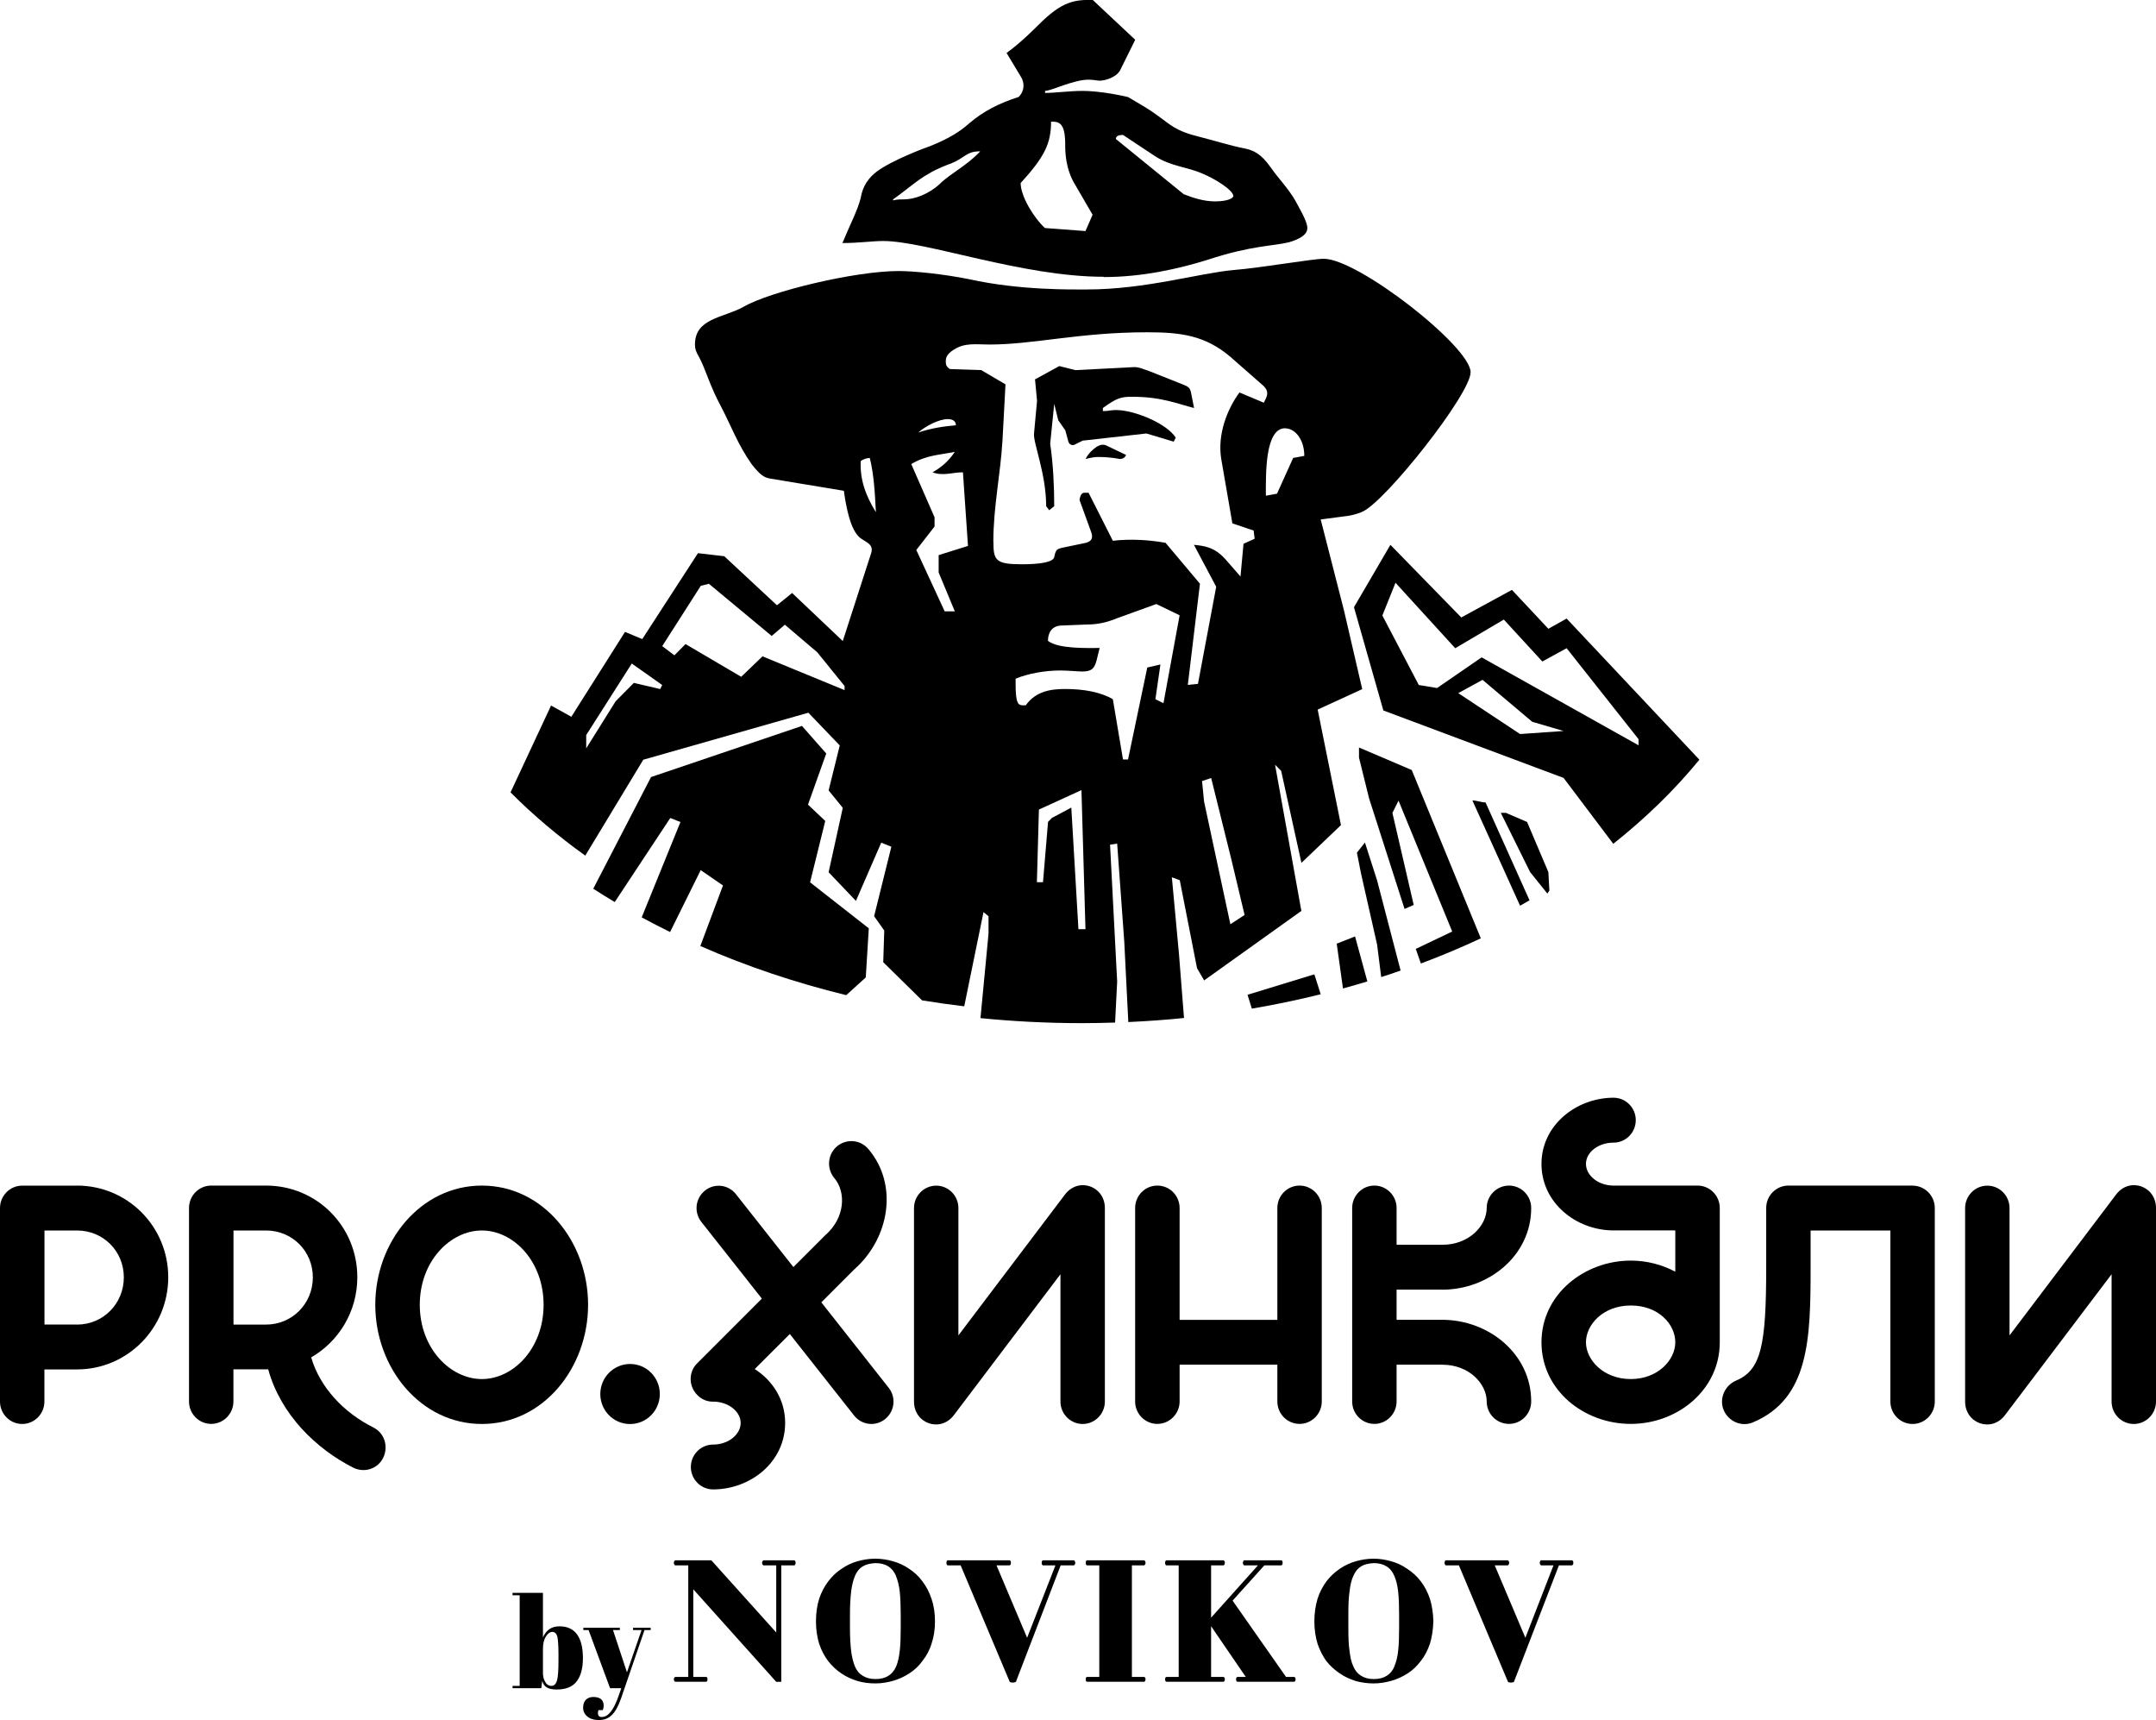 <svg viewBox="0 0 168 134" fill="none"
    xmlns="http://www.w3.org/2000/svg">
    <path d="M61.891 121.95C61.925 121.95 61.947 121.911 61.964 121.877C61.981 121.86 61.998 121.803 61.998 121.752C61.998 121.702 61.981 121.645 61.964 121.628C61.947 121.577 61.93 121.555 61.891 121.555H59.506C59.472 121.555 59.433 121.589 59.416 121.628C59.399 121.662 59.382 121.702 59.382 121.752C59.382 121.803 59.399 121.86 59.416 121.877C59.433 121.911 59.466 121.95 59.506 121.95H60.486V127.178L55.429 121.555H52.634C52.601 121.555 52.562 121.572 52.545 121.628C52.528 121.645 52.506 121.702 52.506 121.752C52.506 121.803 52.522 121.86 52.545 121.877C52.562 121.911 52.595 121.95 52.634 121.95H53.631V130.643H52.634C52.601 130.643 52.562 130.66 52.545 130.694C52.528 130.728 52.506 130.767 52.506 130.818C52.506 130.869 52.522 130.925 52.545 130.959C52.562 130.993 52.595 131.016 52.634 131.016H55.02C55.054 131.016 55.093 130.999 55.11 130.959C55.126 130.925 55.126 130.869 55.126 130.818C55.126 130.767 55.126 130.728 55.11 130.694C55.093 130.66 55.054 130.643 55.02 130.643H54.023V123.815L60.486 131.022H60.878V121.95H61.891ZM96.438 130.643C96.382 130.643 96.365 130.66 96.348 130.694C96.331 130.728 96.314 130.767 96.314 130.818C96.314 130.869 96.331 130.925 96.348 130.959C96.365 130.993 96.382 131.016 96.438 131.016H100.834C100.873 131.016 100.906 130.999 100.923 130.959C100.94 130.925 100.957 130.869 100.957 130.818C100.957 130.767 100.94 130.728 100.923 130.694C100.906 130.66 100.873 130.643 100.834 130.643H100.212L96.046 124.697L98.521 121.95H99.837C99.87 121.95 99.91 121.911 99.926 121.877C99.943 121.86 99.943 121.803 99.943 121.752C99.943 121.702 99.943 121.645 99.926 121.628C99.91 121.577 99.87 121.555 99.837 121.555H96.953C96.919 121.555 96.897 121.572 96.88 121.628C96.863 121.645 96.846 121.702 96.846 121.752C96.846 121.803 96.863 121.86 96.88 121.877C96.897 121.911 96.914 121.95 96.953 121.95H98.022L94.371 126.025V121.95H95.334C95.368 121.95 95.385 121.911 95.407 121.877C95.441 121.86 95.441 121.803 95.441 121.752C95.441 121.702 95.441 121.645 95.407 121.628C95.39 121.577 95.374 121.555 95.334 121.555H90.905C90.849 121.555 90.832 121.572 90.815 121.628C90.798 121.645 90.782 121.702 90.782 121.752C90.782 121.803 90.798 121.86 90.815 121.877C90.832 121.911 90.849 121.95 90.905 121.95H91.846V130.643H90.905C90.849 130.643 90.832 130.66 90.815 130.694C90.798 130.728 90.782 130.767 90.782 130.818C90.782 130.869 90.798 130.925 90.815 130.959C90.832 130.993 90.849 131.016 90.905 131.016H95.334C95.368 131.016 95.385 130.999 95.407 130.959C95.441 130.925 95.441 130.869 95.441 130.818C95.441 130.767 95.441 130.728 95.407 130.694C95.39 130.66 95.374 130.643 95.334 130.643H94.371V126.692L97.076 130.643H96.438ZM89.141 121.95C89.174 121.95 89.214 121.911 89.23 121.877C89.247 121.86 89.264 121.803 89.264 121.752C89.264 121.702 89.247 121.645 89.23 121.628C89.214 121.577 89.174 121.555 89.141 121.555H84.711C84.678 121.555 84.638 121.572 84.622 121.628C84.605 121.645 84.605 121.702 84.605 121.752C84.605 121.803 84.605 121.86 84.622 121.877C84.638 121.911 84.672 121.95 84.711 121.95H85.658V130.643H84.711C84.678 130.643 84.638 130.66 84.622 130.694C84.605 130.728 84.605 130.767 84.605 130.818C84.605 130.869 84.605 130.925 84.622 130.959C84.638 130.993 84.672 131.016 84.711 131.016H89.141C89.174 131.016 89.214 130.999 89.23 130.959C89.247 130.925 89.264 130.869 89.264 130.818C89.264 130.767 89.247 130.728 89.23 130.694C89.214 130.66 89.174 130.643 89.141 130.643H88.2V121.95H89.141ZM78.674 131.022C78.674 131.022 78.708 131.055 78.747 131.055C78.781 131.072 78.798 131.072 78.837 131.072C78.876 131.072 78.91 131.089 78.926 131.089C78.926 131.089 78.96 131.072 78.999 131.072C79.038 131.072 79.072 131.055 79.089 131.055C79.122 131.038 79.139 131.038 79.162 131.022L82.65 121.95H83.664C83.698 121.95 83.737 121.911 83.754 121.877C83.77 121.86 83.787 121.803 83.787 121.752C83.787 121.702 83.77 121.645 83.754 121.628C83.737 121.577 83.703 121.555 83.664 121.555H81.278C81.245 121.555 81.222 121.572 81.189 121.628C81.172 121.645 81.172 121.702 81.172 121.752C81.172 121.803 81.172 121.86 81.189 121.877C81.222 121.911 81.245 121.95 81.278 121.95H82.242L80.035 127.591L77.65 121.95H78.663C78.697 121.95 78.736 121.911 78.753 121.877C78.77 121.86 78.77 121.803 78.77 121.752C78.77 121.702 78.77 121.645 78.753 121.628C78.736 121.577 78.697 121.555 78.663 121.555H73.858C73.825 121.555 73.786 121.572 73.769 121.628C73.752 121.645 73.752 121.702 73.752 121.752C73.752 121.803 73.752 121.86 73.769 121.877C73.786 121.911 73.819 121.95 73.858 121.95H74.855L78.68 131.022H78.674ZM68.191 121.43C67.726 121.43 67.267 121.504 66.819 121.628C66.377 121.752 65.962 121.95 65.57 122.222C65.178 122.476 64.842 122.798 64.54 123.194C64.238 123.589 64.008 124.036 63.829 124.556C63.666 125.076 63.582 125.669 63.582 126.314C63.582 126.958 63.672 127.534 63.829 128.054C64.008 128.574 64.238 129.026 64.54 129.416C64.842 129.795 65.178 130.117 65.57 130.372C65.962 130.643 66.371 130.818 66.836 130.965C67.278 131.089 67.726 131.146 68.208 131.146C68.69 131.146 69.132 131.072 69.58 130.948C70.022 130.824 70.454 130.626 70.846 130.372C71.238 130.123 71.596 129.795 71.876 129.399C72.178 129.021 72.43 128.574 72.587 128.054C72.766 127.534 72.856 126.958 72.856 126.314C72.856 125.669 72.766 125.076 72.587 124.556C72.408 124.036 72.178 123.584 71.876 123.194C71.59 122.798 71.238 122.476 70.846 122.222C70.454 121.95 70.028 121.752 69.58 121.628C69.138 121.504 68.673 121.43 68.208 121.43H68.191ZM68.208 130.807C67.816 130.807 67.497 130.716 67.228 130.552C66.959 130.394 66.763 130.157 66.623 129.835C66.483 129.496 66.377 129.077 66.321 128.597C66.265 128.116 66.231 127.517 66.231 126.873V125.743C66.231 125.076 66.265 124.505 66.321 124.002C66.377 123.516 66.483 123.103 66.623 122.764C66.763 122.442 66.959 122.188 67.228 122.029C67.497 121.865 67.816 121.798 68.208 121.775H68.225C68.634 121.775 68.953 121.865 69.222 122.029C69.468 122.188 69.686 122.442 69.81 122.764C69.95 123.103 70.056 123.521 70.112 124.002C70.162 124.505 70.185 125.081 70.185 125.743V126.873C70.185 127.517 70.168 128.111 70.112 128.597C70.056 129.083 69.972 129.496 69.826 129.835C69.681 130.157 69.49 130.394 69.222 130.552C68.975 130.716 68.634 130.807 68.225 130.807H68.208ZM117.51 131.022C117.51 131.022 117.544 131.055 117.561 131.055C117.6 131.072 117.634 131.072 117.667 131.072C117.701 131.072 117.718 131.089 117.74 131.089C117.762 131.089 117.774 131.072 117.813 131.072C117.852 131.072 117.886 131.055 117.919 131.055C117.953 131.038 117.97 131.038 117.97 131.022L121.475 121.95H122.489C122.522 121.95 122.539 121.911 122.578 121.877C122.595 121.86 122.595 121.803 122.595 121.752C122.595 121.702 122.595 121.645 122.578 121.628C122.545 121.577 122.528 121.555 122.489 121.555H120.103C120.07 121.555 120.03 121.572 120.014 121.628C119.997 121.645 119.98 121.702 119.98 121.752C119.98 121.803 119.997 121.86 120.014 121.877C120.03 121.911 120.07 121.95 120.103 121.95H121.05L118.86 127.591L116.474 121.95H117.471C117.522 121.95 117.544 121.911 117.561 121.877C117.578 121.86 117.6 121.803 117.6 121.752C117.6 121.702 117.583 121.645 117.561 121.628C117.544 121.577 117.527 121.555 117.471 121.555H112.683C112.627 121.555 112.61 121.572 112.594 121.628C112.577 121.645 112.56 121.702 112.56 121.752C112.56 121.803 112.577 121.86 112.594 121.877C112.61 121.911 112.627 121.95 112.683 121.95H113.68L117.505 131.022H117.51ZM107.027 121.43C106.546 121.43 106.103 121.504 105.655 121.628C105.213 121.752 104.782 121.95 104.39 122.222C104.014 122.476 103.662 122.798 103.359 123.194C103.074 123.589 102.827 124.036 102.665 124.556C102.508 125.076 102.418 125.669 102.418 126.314C102.418 126.958 102.508 127.534 102.665 128.054C102.844 128.574 103.074 129.026 103.359 129.416C103.662 129.795 104.02 130.117 104.406 130.372C104.798 130.643 105.207 130.818 105.655 130.965C106.12 131.089 106.562 131.146 107.027 131.146H107.044C107.509 131.146 107.968 131.072 108.399 130.948C108.864 130.824 109.273 130.626 109.682 130.372C110.074 130.123 110.41 129.795 110.712 129.399C111.014 129.021 111.244 128.574 111.423 128.054C111.58 127.534 111.67 126.958 111.692 126.314C111.675 125.669 111.586 125.076 111.423 124.556C111.244 124.036 111.014 123.584 110.712 123.194C110.41 122.798 110.051 122.476 109.659 122.222C109.267 121.95 108.858 121.752 108.394 121.628C107.951 121.504 107.503 121.43 107.038 121.43H107.022H107.027ZM107.044 130.807C106.652 130.807 106.316 130.716 106.064 130.552C105.795 130.394 105.599 130.157 105.459 129.835C105.297 129.496 105.213 129.077 105.157 128.597C105.084 128.111 105.067 127.517 105.067 126.873V125.743C105.067 125.076 105.084 124.505 105.157 124.002C105.213 123.516 105.297 123.103 105.459 122.764C105.599 122.442 105.795 122.188 106.064 122.029C106.31 121.865 106.652 121.798 107.044 121.775H107.061C107.453 121.775 107.789 121.865 108.041 122.029C108.31 122.188 108.506 122.442 108.646 122.764C108.791 123.103 108.898 123.521 108.948 124.002C109.004 124.505 109.021 125.081 109.021 125.743V126.873C109.021 127.517 109.004 128.111 108.948 128.597C108.898 129.083 108.791 129.496 108.646 129.835C108.522 130.157 108.31 130.394 108.058 130.552C107.789 130.716 107.47 130.807 107.061 130.807H107.044ZM43.428 127.5C43.478 127.732 43.518 128.184 43.518 128.862V129.366C43.518 130.1 43.484 130.603 43.411 130.892C43.322 131.197 43.182 131.338 42.969 131.338C42.756 131.338 42.594 131.231 42.487 131.033C42.364 130.835 42.308 130.603 42.308 130.315V128.467C42.308 128.054 42.381 127.732 42.538 127.495C42.678 127.263 42.857 127.133 43.036 127.133C43.232 127.133 43.355 127.257 43.428 127.495M39.939 124.098V124.279H40.494V131.338H39.939V131.519H42.179L42.252 130.942C42.308 131.174 42.431 131.355 42.61 131.462C42.79 131.57 43.053 131.621 43.394 131.621C44.072 131.621 44.587 131.423 44.906 131.027C45.242 130.615 45.422 130.004 45.422 129.179C45.422 127.529 44.8 126.698 43.59 126.698C42.986 126.698 42.56 126.986 42.308 127.563V124.092H39.939V124.098ZM45.864 126.992L47.538 131.519H48.412L48.199 132.129C48.003 132.689 47.807 133.084 47.594 133.35C47.382 133.621 47.152 133.763 46.883 133.763C46.743 133.763 46.654 133.712 46.614 133.604C46.581 133.514 46.581 133.39 46.631 133.226H46.967C47.023 133.101 47.04 132.977 47.04 132.887C47.04 132.418 46.754 132.203 46.222 132.203C45.993 132.203 45.797 132.276 45.651 132.418C45.511 132.564 45.438 132.779 45.438 133.045C45.438 133.311 45.545 133.548 45.774 133.729C45.987 133.91 46.29 134 46.682 134C47.074 134 47.393 133.876 47.662 133.621C47.93 133.373 48.177 132.937 48.39 132.327L50.221 126.992H50.702V126.811H49.33V126.992H49.991L48.854 130.281L47.768 126.992H48.3V126.811H45.455V126.992H45.864Z" fill="black"/>
    <path d="M49.095 106.261C47.819 106.261 46.777 107.306 46.777 108.6C46.777 109.895 47.813 110.94 49.095 110.94C50.378 110.94 51.414 109.895 51.414 108.6C51.414 107.306 50.378 106.261 49.095 106.261Z" fill="black"/>
    <path d="M37.548 107.436C35.101 107.436 32.71 105.057 32.71 101.649C32.71 98.241 35.101 95.861 37.548 95.861C39.995 95.861 42.358 98.241 42.358 101.649C42.358 105.057 39.995 107.436 37.548 107.436ZM37.548 92.363C32.766 92.363 29.243 96.732 29.243 101.649C29.243 106.566 32.766 110.935 37.548 110.935C42.33 110.935 45.825 106.566 45.825 101.649C45.825 96.732 42.33 92.363 37.548 92.363Z" fill="black"/>
    <path d="M6.003 103.186H3.466V95.861H6.003C8.036 95.861 9.649 97.461 9.649 99.512C9.649 101.564 8.036 103.192 6.003 103.192M6.003 92.368H1.73C0.773 92.368 0 93.154 0 94.115V109.188C0 110.155 0.778 110.935 1.73 110.935C2.682 110.935 3.461 110.149 3.461 109.188V106.685H5.998C9.94 106.685 13.11 103.457 13.11 99.507C13.11 95.556 9.946 92.363 5.998 92.363" fill="black"/>
    <path d="M18.194 95.861H20.731C22.764 95.861 24.377 97.461 24.377 99.512C24.377 101.564 22.764 103.192 20.731 103.192H18.194V95.867V95.861ZM29.098 111.206C26.807 110.076 24.926 108.086 24.248 105.746C26.398 104.509 27.843 102.174 27.843 99.507C27.843 95.528 24.679 92.363 20.731 92.363H16.458C15.501 92.363 14.728 93.148 14.728 94.109V109.183C14.728 110.149 15.506 110.929 16.458 110.929C17.41 110.929 18.189 110.144 18.189 109.183V106.679H20.726C20.782 106.679 20.843 106.679 20.899 106.679C21.874 110.211 24.646 112.885 27.535 114.343C28.403 114.767 29.445 114.433 29.865 113.557C30.285 112.681 29.954 111.63 29.086 111.206" fill="black"/>
    <path d="M164.892 93.058L156.587 104.034V94.115C156.587 93.148 155.809 92.368 154.857 92.368C153.905 92.368 153.126 93.154 153.126 94.115V109.188C153.126 110.907 155.187 111.63 156.234 110.245L164.539 99.269V109.188C164.539 110.155 165.318 110.935 166.27 110.935C167.222 110.935 168 110.149 168 109.188V94.115C168 92.397 165.939 91.673 164.892 93.058Z" fill="black"/>
    <path d="M64.002 101.457L66.55 98.908C69.3 96.494 70.045 92.306 67.654 89.503C67.026 88.779 65.951 88.689 65.201 89.322C64.484 89.955 64.394 91.04 65.022 91.792C65.918 92.849 65.89 94.867 64.277 96.257C64.227 96.302 64.176 96.353 64.131 96.404L61.824 98.71L57.344 93.03C56.745 92.278 55.67 92.154 54.925 92.758C54.18 93.363 54.057 94.448 54.656 95.2L59.366 101.168L54.331 106.204C53.727 106.792 53.654 107.724 54.118 108.414C54.124 108.425 54.135 108.431 54.141 108.442C54.163 108.476 54.191 108.516 54.219 108.55C54.258 108.595 54.292 108.634 54.337 108.68C54.69 109.047 55.166 109.222 55.642 109.194C56.801 109.228 57.714 109.991 57.714 110.85C57.714 111.754 56.756 112.54 55.563 112.54C54.606 112.54 53.833 113.325 53.833 114.286C53.833 115.247 54.611 116.033 55.563 116.033C58.459 116.033 61.18 113.925 61.18 110.85C61.18 109.036 60.206 107.555 58.811 106.656L61.544 103.926L66.556 110.279C67.155 111.031 68.231 111.155 68.975 110.55C69.72 109.946 69.843 108.86 69.244 108.109L64.002 101.462V101.457Z" fill="black"/>
    <path d="M127.075 107.436C124.925 107.436 123.581 105.927 123.581 104.571C123.581 103.214 124.897 101.705 127.075 101.705C129.254 101.705 130.542 103.18 130.542 104.571C130.542 105.961 129.17 107.436 127.075 107.436ZM132.272 92.363H125.731C124.539 92.363 123.581 91.577 123.581 90.673C123.581 89.769 124.539 89.017 125.731 89.017C126.689 89.017 127.462 88.231 127.462 87.265C127.462 86.298 126.683 85.518 125.731 85.518C122.864 85.518 120.115 87.626 120.115 90.673C120.115 93.719 122.831 95.856 125.731 95.856H130.542V99.072C129.494 98.512 128.296 98.207 127.075 98.207C123.463 98.207 120.115 100.829 120.115 104.571C120.115 108.312 123.43 110.929 127.075 110.929C130.721 110.929 134.008 108.278 134.008 104.571V94.109C134.008 93.143 133.23 92.363 132.278 92.363" fill="black"/>
    <path d="M149.033 92.363H139.356C138.398 92.363 137.626 93.148 137.626 94.109V98.755C137.626 104.904 137.206 106.741 135.268 107.561C134.372 107.951 133.952 108.979 134.31 109.85C134.697 110.754 135.716 111.178 136.578 110.816C140.969 108.979 141.086 104.333 141.086 98.755V95.861H147.302V109.188C147.302 110.155 148.081 110.935 149.033 110.935C149.985 110.935 150.763 110.149 150.763 109.188V94.115C150.763 93.148 149.985 92.368 149.033 92.368" fill="black"/>
    <path d="M112.381 100.473C115.993 100.473 119.314 97.823 119.314 94.109C119.314 93.143 118.535 92.363 117.583 92.363C116.631 92.363 115.847 93.148 115.847 94.109C115.847 95.466 114.503 96.975 112.381 96.975H108.825V94.109C108.825 93.143 108.046 92.363 107.094 92.363C106.142 92.363 105.364 93.148 105.364 94.109V109.183C105.364 110.149 106.142 110.929 107.094 110.929C108.046 110.929 108.825 110.144 108.825 109.183V106.317H112.381C114.503 106.317 115.847 107.826 115.847 109.183C115.847 110.149 116.626 110.929 117.583 110.929C118.541 110.929 119.314 110.144 119.314 109.183C119.314 105.475 115.998 102.819 112.381 102.819H108.825V100.468H112.381V100.473Z" fill="black"/>
    <path d="M101.265 92.363C100.307 92.363 99.534 93.148 99.534 94.109V102.824H91.918V94.109C91.918 93.143 91.14 92.363 90.182 92.363C89.225 92.363 88.452 93.148 88.452 94.109V109.183C88.452 110.149 89.23 110.929 90.182 110.929C91.134 110.929 91.918 110.144 91.918 109.183V106.317H99.534V109.183C99.534 110.149 100.313 110.929 101.265 110.929C102.217 110.929 102.995 110.144 102.995 109.183V94.109C102.995 93.143 102.217 92.363 101.265 92.363Z" fill="black"/>
    <path d="M82.986 93.058L74.681 104.034V94.115C74.681 93.148 73.903 92.368 72.951 92.368C71.999 92.368 71.221 93.154 71.221 94.115V109.188C71.221 110.907 73.281 111.63 74.329 110.245L82.633 99.269V109.188C82.633 110.155 83.412 110.935 84.364 110.935C85.316 110.935 86.094 110.149 86.094 109.188V94.115C86.094 92.397 84.034 91.673 82.986 93.058Z" fill="black"/>
    <path d="M86.005 21.584C89.007 21.584 91.846 20.946 94.136 20.228C97.53 19.115 99.109 19.194 100.447 18.872C101.237 18.634 101.87 18.312 101.87 17.758C101.87 17.204 101.159 16.085 100.923 15.61C100.369 14.655 99.579 13.858 99.031 13.061C98.241 11.948 97.686 11.705 96.903 11.547C96.034 11.389 94.455 10.908 93.509 10.671C91.538 10.19 91.219 9.716 90.194 8.998C89.561 8.517 88.85 8.122 87.903 7.562C86.559 7.246 85.221 7.082 84.353 7.082C83.328 7.082 82.225 7.24 81.435 7.24V7.082C81.911 7.082 83.647 6.206 84.829 6.206C85.221 6.206 85.462 6.285 85.697 6.285C86.089 6.285 86.957 6.047 87.276 5.488L88.458 3.097L85.142 -0.011C83.72 -0.011 82.774 0.068 80.881 1.978C80.724 2.136 79.537 3.335 78.434 4.126L79.537 5.957C79.85 6.437 79.85 7.07 79.38 7.551C77.879 8.031 76.619 8.664 75.51 9.619C74.878 10.179 74.088 10.733 72.509 11.371C72.033 11.53 69.507 12.485 68.326 13.361C67.693 13.841 67.222 14.474 67.066 15.43C66.831 16.385 66.198 17.577 65.643 18.934C66.903 18.934 68.012 18.775 68.802 18.775C72.195 18.775 79.615 21.562 86.005 21.562V21.584ZM87.506 10.512L90.031 12.185C91.291 12.982 92.478 12.982 93.739 13.542C94.685 13.937 96.107 14.813 96.107 15.294C95.951 15.61 95.161 15.69 94.685 15.69C93.739 15.69 92.871 15.373 92.238 15.13L86.951 10.829C86.951 10.591 87.186 10.512 87.506 10.512ZM81.9 9.478C82.454 9.478 83.003 9.478 83.003 11.23C83.003 11.79 83.003 13.14 83.793 14.418L85.137 16.73L84.582 18.001L81.424 17.764C80.556 16.967 79.531 15.294 79.531 14.26C81.424 12.191 81.9 11.151 81.9 9.478ZM69.591 15.531C70.616 14.813 71.484 14.017 72.352 13.542C72.985 13.146 73.853 12.824 74.088 12.745C75.27 12.264 75.27 11.79 76.379 11.79C75.354 12.903 74.01 13.542 73.22 14.339C72.352 15.136 71.249 15.531 70.459 15.531C70.146 15.531 69.905 15.531 69.591 15.61V15.531Z" fill="black"/>
    <path d="M85.456 34.804C85.221 34.962 84.823 35.285 84.588 35.759C85.142 35.601 85.534 35.601 85.534 35.601C86.638 35.601 87.192 35.759 87.27 35.759C87.427 35.759 87.662 35.68 87.746 35.443L86.246 34.725C86.089 34.646 85.853 34.567 85.456 34.804Z" fill="black"/>
    <path d="M118.994 64.036L117.337 63.324H116.945L119.23 67.941L120.574 69.614L120.73 69.377L120.652 67.941L118.994 64.036Z" fill="black"/>
    <path d="M92.165 29.949L89.561 28.915C89.085 28.757 88.771 28.598 88.379 28.598L83.804 28.836L82.544 28.519L80.651 29.554L80.808 31.227L80.573 33.776C80.495 34.493 81.519 36.884 81.519 39.433L81.754 39.749L82.147 39.433C82.147 37.918 82.068 36.166 81.833 34.572L82.147 31.464L82.46 32.736L83.014 33.532L83.25 34.408C83.328 34.646 83.563 34.725 83.726 34.646L84.359 34.329L89.331 33.77L91.459 34.408L91.616 34.092C90.905 32.979 88.379 31.944 86.963 31.944C86.57 31.944 86.33 32.023 86.094 32.023H85.938V31.786C87.041 30.989 87.36 30.91 88.228 30.91C90.519 30.91 91.778 31.47 93.044 31.786L92.809 30.593C92.731 30.198 92.574 30.113 92.176 29.955L92.165 29.949Z" fill="black"/>
    <path d="M114.733 62.363L118.446 70.558C118.692 70.422 118.939 70.281 119.185 70.14L115.758 62.515C115.444 62.515 115.047 62.357 114.733 62.357V62.363Z" fill="black"/>
    <path d="M132.423 59.186L122.074 48.188L120.652 48.985L117.813 45.955L113.865 48.103L108.343 42.445L105.504 47.306L107.794 55.349L121.839 60.605L125.709 65.737C128.246 63.725 130.497 61.532 132.423 59.181V59.186ZM118.446 57.185L113.63 53.998L115.522 52.964L119.392 56.23L121.839 56.948L118.446 57.185ZM127.68 58.062L115.45 51.212L111.978 53.602L110.555 53.365L107.716 47.95L108.741 45.401L113.394 50.499L117.18 48.267L120.182 51.534L122.074 50.499L127.68 57.587V58.067V58.062Z" fill="black"/>
    <path d="M67.698 72.321L63.123 68.738L64.305 63.956L62.961 62.685L64.383 58.7L62.49 56.553L50.73 60.537L46.228 69.235C46.777 69.591 47.337 69.936 47.902 70.275L52.231 63.725L53.021 64.041L50.002 71.468C50.725 71.858 51.464 72.242 52.214 72.609L54.6 67.788L56.336 68.981L54.572 73.7C58.122 75.26 61.93 76.549 65.94 77.527L67.463 76.147L67.698 72.327V72.321Z" fill="black"/>
    <path d="M105.896 58.225V59.022L106.686 62.21L109.446 70.812L110.158 70.496L108.5 63.329L108.976 62.374L113.159 72.57L110.32 73.926L110.718 75.062C112.319 74.463 113.876 73.808 115.388 73.101L110.006 59.989L105.902 58.237L105.896 58.225Z" fill="black"/>
    <path d="M91.297 68.337L91.93 68.574L93.274 75.424L93.828 76.379L101.405 70.965L99.355 59.576L99.831 60.057L101.41 67.223L104.49 64.279L102.676 55.281L106.148 53.687L104.726 47.555L102.911 40.467L104.726 40.23C105.515 40.151 106.07 39.913 106.226 39.834C108.119 38.879 114.593 30.673 114.593 29C114.593 27.01 105.834 20.16 103.152 20.16C102.284 20.16 98.179 20.878 96.13 21.036C93.447 21.274 89.264 22.551 84.689 22.551C83.586 22.551 79.481 22.63 75.533 21.754C73.562 21.358 71.271 21.115 70.011 21.115C66.618 21.115 59.987 22.709 57.938 23.902C56.358 24.778 54.152 24.778 54.152 26.846C54.152 27.163 54.23 27.406 54.466 27.802C55.02 28.836 55.255 29.949 56.202 31.707C56.991 33.222 57.462 34.572 58.571 36.166C59.203 36.963 59.517 37.2 59.993 37.28L65.755 38.235C65.912 39.348 66.231 41.264 67.015 41.897C67.407 42.214 68.118 42.378 67.883 43.09L65.671 49.94L61.723 46.198L60.542 47.154L56.437 43.333L54.387 43.095L50.047 49.787L48.703 49.228L44.52 55.84L42.941 54.964L39.782 61.73C41.53 63.487 43.478 65.132 45.606 66.658L50.126 59.186L62.989 55.524L65.436 58.073L64.568 61.577L65.671 62.934L64.568 67.952L66.696 70.185L68.667 65.646L69.457 65.963L68.113 71.377L68.903 72.491L68.824 74.961L71.848 77.933C72.934 78.109 74.032 78.267 75.135 78.397L76.636 71.061L77.028 71.377V72.734L76.401 79.318C78.983 79.573 81.615 79.708 84.291 79.708C85.159 79.708 86.027 79.691 86.89 79.663L87.052 76.475L86.498 65.805L87.052 65.725L87.606 73.372L87.92 79.623C89.382 79.556 90.832 79.454 92.26 79.307L91.868 74.322L91.314 68.348L91.297 68.337ZM51.442 53.681L49.392 53.201L47.97 54.636L45.679 58.299V57.265L49.23 51.692L51.599 53.365L51.442 53.681ZM65.806 53.761L59.416 51.132L57.758 52.726L53.419 50.177L52.55 51.053L51.604 50.336L54.606 45.639L55.239 45.48L60.133 49.544L61.158 48.668L63.683 50.816L65.811 53.444V53.761H65.806ZM67.066 35.918C67.301 35.759 67.542 35.68 67.777 35.68C68.091 36.952 68.169 38.308 68.253 39.902C67.463 38.63 66.993 37.353 67.071 35.918H67.066ZM95.872 71.999L93.823 62.442L93.666 60.848L94.377 60.611L95.956 66.98L96.981 71.281L95.878 71.999H95.872ZM100.134 33.369C100.923 33.369 101.634 34.245 101.634 35.516L100.766 35.675L99.507 38.461L98.638 38.619C98.638 36.946 98.56 33.363 100.139 33.363L100.134 33.369ZM73.142 43.242V44.599L74.402 47.628H73.612L71.4 42.847L72.823 41.016V40.298L71.008 36.155C72.19 35.437 73.299 35.437 74.402 35.2C73.926 35.917 73.377 36.392 72.666 36.794C73.455 37.11 74.245 36.794 75.034 36.794L75.427 42.53L73.136 43.248L73.142 43.242ZM71.562 33.685C72.117 33.205 73.142 32.651 73.853 32.651C74.245 32.651 74.486 32.809 74.486 33.131C73.539 33.21 72.514 33.369 71.568 33.691L71.562 33.685ZM77.403 42.208C77.403 39.501 77.958 36.952 78.115 34.324L78.35 29.944L76.457 28.83L74.01 28.751C73.775 28.593 73.696 28.434 73.696 28.192C73.696 27.948 73.696 27.632 74.329 27.236C75.197 26.677 76.065 26.841 77.09 26.841C80.562 26.841 84.112 25.886 89.398 25.886C92.002 25.886 93.895 26.123 95.872 27.796L98.319 29.944C98.711 30.26 98.874 30.582 98.633 31.057L98.476 31.373L96.583 30.576C95.637 31.848 94.847 33.843 95.161 35.754L96.029 40.773L97.686 41.332L97.765 41.971L96.897 42.366L96.662 44.915L95.48 43.559C94.612 42.604 93.823 42.525 93.033 42.445L94.769 45.712L93.347 53.28L92.557 53.359L93.503 45.475L90.821 42.287C89.477 42.05 88.06 41.971 86.716 42.129L84.823 38.387H84.51C84.353 38.387 84.196 38.467 84.118 38.947L84.986 41.338C85.142 41.733 85.221 42.135 84.594 42.293L82.701 42.688C82.387 42.768 82.309 42.847 82.225 43.084L82.147 43.401C82.068 43.796 81.043 43.96 79.621 43.96C77.571 43.96 77.409 43.644 77.409 42.208H77.403ZM84.034 72.395L83.479 62.916L81.978 63.713L81.665 64.03L81.273 68.727H80.797L80.954 63.069L84.269 61.554L84.582 72.389H84.028L84.034 72.395ZM90.031 54.473L90.423 51.765L89.398 52.003L87.898 59.169H87.506L86.716 54.473C85.77 53.913 84.426 53.676 83.009 53.676C81.906 53.676 80.719 53.834 79.929 54.947H79.694C79.459 54.947 79.302 54.868 79.218 54.467C79.134 54.066 79.139 53.512 79.139 52.873C80.086 52.477 81.43 52.234 82.611 52.234C83.244 52.234 83.955 52.314 84.347 52.314C85.137 52.314 85.294 51.997 85.451 51.438L85.686 50.482C84.739 50.482 82.449 50.562 81.659 49.923C81.659 49.284 81.973 48.73 82.763 48.73L84.734 48.651C85.523 48.651 86.234 48.493 87.024 48.171L90.104 47.057L91.918 47.933L90.659 54.783L90.026 54.467L90.031 54.473Z" fill="black"/>
    <path d="M97.21 77.498L97.546 78.578C99.372 78.267 101.158 77.894 102.911 77.459L102.418 75.904L97.21 77.498Z" fill="black"/>
    <path d="M106.366 65.629L105.734 66.426L106.047 68.02L107.307 73.593L107.626 76.119C108.136 75.955 108.64 75.786 109.138 75.611L107.302 68.574L106.355 65.629H106.366Z" fill="black"/>
    <path d="M104.16 73.514L104.647 77.007C105.286 76.831 105.918 76.65 106.546 76.458L105.588 72.954L104.166 73.514H104.16Z" fill="black"/>
</svg>
